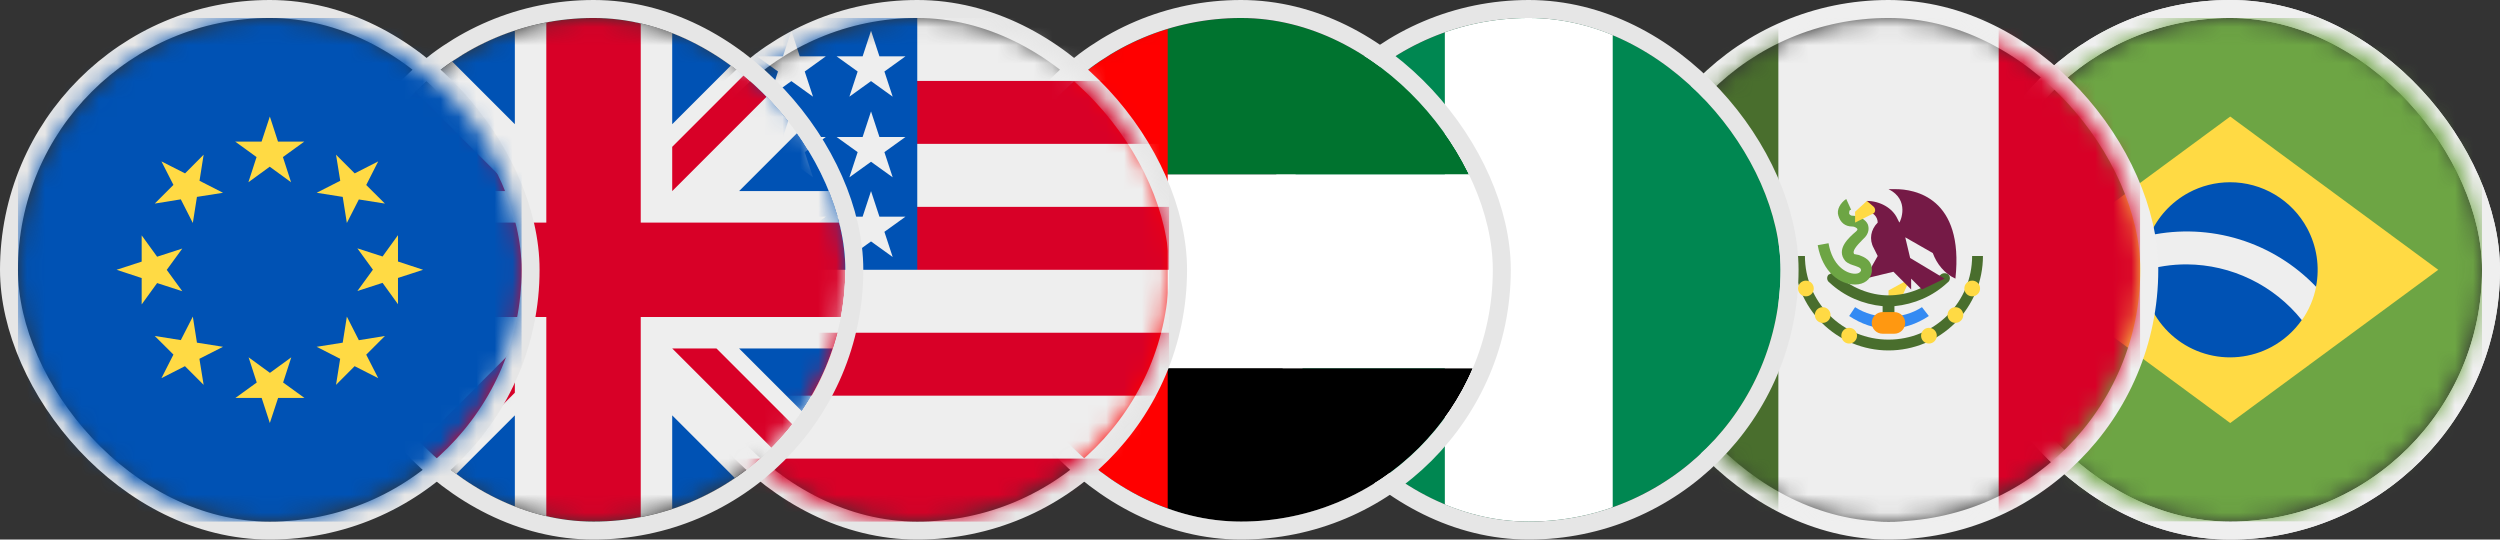 <svg width="139" height="30" viewBox="0 0 139 30" fill="none" xmlns="http://www.w3.org/2000/svg">
<rect x="0" y="0" width="139" height="30" fill="#333333" stroke="none"/>
<rect x="109.5" y="0.5" width="29" height="29" rx="14.5" stroke="#EFEFEF"/>
<rect x="109.5" y="0.5" width="29" height="29" rx="14.5" stroke="#EFEFEF"/>
<g clip-path="url(#clip0_794_2483)">
<mask id="mask0_794_2483" style="mask-type:luminance" maskUnits="userSpaceOnUse" x="110" y="1" width="28" height="28">
<path d="M124 29C131.732 29 138 22.732 138 15C138 7.268 131.732 1 124 1C116.268 1 110 7.268 110 15C110 22.732 116.268 29 124 29Z" fill="white"/>
</mask>
<g mask="url(#mask0_794_2483)">
<path d="M110 1H138V29H110V1Z" fill="#6DA544"/>
<path d="M124 6.48L135.566 15.001L124 23.521L112.433 15.001L124 6.48Z" fill="#FFDA44"/>
<path d="M119.524 13.086C119.252 13.712 119.117 14.389 119.13 15.071L127.989 17.795C128.38 17.237 128.648 16.604 128.777 15.935C126.557 12.364 122.231 11.544 119.529 13.091L119.524 13.086Z" fill="#EEEEEE"/>
<path d="M123.98 10.133C123.18 10.135 122.393 10.334 121.689 10.713C120.719 11.236 119.955 12.072 119.523 13.086C121.18 12.734 122.899 12.812 124.518 13.311C126.136 13.811 127.6 14.716 128.771 15.941C128.988 14.834 128.814 13.685 128.278 12.692C127.861 11.916 127.24 11.269 126.483 10.818C125.726 10.367 124.861 10.13 123.98 10.133ZM121.59 14.699C120.756 14.696 119.926 14.822 119.129 15.071C119.138 15.852 119.335 16.619 119.703 17.308C120.006 17.871 120.417 18.369 120.913 18.773C121.408 19.178 121.978 19.48 122.591 19.664C123.203 19.848 123.846 19.91 124.482 19.845C125.118 19.78 125.736 19.591 126.299 19.288C126.967 18.928 127.542 18.416 127.978 17.794C127.21 16.836 126.238 16.061 125.133 15.526C124.028 14.99 122.818 14.708 121.59 14.699Z" fill="#0052B4"/>
</g>
</g>
<rect x="90.5" y="0.5" width="29" height="29" rx="14.5" stroke="#EFEFEF"/>
<g clip-path="url(#clip1_794_2483)">
<mask id="mask1_794_2483" style="mask-type:luminance" maskUnits="userSpaceOnUse" x="91" y="1" width="29" height="28">
<path d="M105.002 29C112.734 29 119.002 22.732 119.002 15C119.002 7.268 112.734 1 105.002 1C97.27 1 91.002 7.268 91.002 15C91.002 22.732 97.27 29 105.002 29Z" fill="white"/>
</mask>
<g mask="url(#mask1_794_2483)">
<path d="M98.877 1H111.072L112.877 15L111.072 29H98.877L97.127 15L98.877 1Z" fill="#EEEEEE"/>
<path d="M91.002 1H98.877V29H91.002V1Z" fill="#496E2D"/>
<path d="M111.127 1H119.002V29H111.127V1Z" fill="#D80027"/>
<path d="M105.002 16.148V16.695H105.658L106.205 15.492L105.002 16.148Z" fill="#FFDA44"/>
<path d="M99.752 14.234C99.752 15.627 100.305 16.962 101.29 17.947C102.274 18.931 103.61 19.484 105.002 19.484C106.394 19.484 107.73 18.931 108.714 17.947C109.699 16.962 110.252 15.627 110.252 14.234H109.65C109.65 15.467 109.161 16.65 108.289 17.521C107.417 18.393 106.235 18.883 105.002 18.883C103.769 18.883 102.587 18.393 101.715 17.521C100.843 16.65 100.354 15.467 100.354 14.234H99.752ZM101.885 15.164L101.666 15.273C101.557 15.383 101.557 15.602 101.721 15.711C102.541 16.477 103.58 16.914 104.674 17.023V17.953H105.33V17.023C106.424 16.914 107.463 16.477 108.283 15.711C108.447 15.602 108.447 15.383 108.338 15.273C108.229 15.164 108.01 15.164 107.9 15.273C107.114 16.008 106.078 16.419 105.002 16.422C103.963 16.422 102.924 15.984 102.104 15.273L101.885 15.164Z" fill="#496E2D"/>
<path d="M105.002 18.281C104.236 18.281 103.471 18.008 102.814 17.57L103.143 17.078C104.236 17.789 105.768 17.789 106.861 17.078L107.244 17.57C106.588 18.008 105.822 18.281 105.002 18.281Z" fill="#338AF3"/>
<path d="M105.002 10.516C106.205 11.117 105.658 12.32 105.604 12.375L105.494 12.156C105.221 11.555 104.51 11.172 103.799 11.172V11.773C104.127 11.773 104.4 12.047 104.4 12.375C104.018 12.758 103.908 13.305 104.182 13.797L104.4 14.234L103.689 15.492L105.275 15.109L106.26 16.094V15.492L106.861 16.094L108.119 15.492L106.205 14.344L105.932 13.195L107.463 14.07C107.682 14.672 108.119 15.219 108.721 15.492C109.213 10.953 106.424 10.516 105.385 10.516H105.002Z" fill="#751A46"/>
<path d="M103.143 15.82C102.322 15.82 101.338 15.164 101.064 13.633L101.666 13.523C101.885 14.781 102.65 15.219 103.143 15.219C103.307 15.219 103.416 15.164 103.471 15.055C103.471 14.945 103.471 14.891 103.143 14.781C102.979 14.727 102.76 14.672 102.596 14.508C102.049 13.852 102.814 13.195 103.197 12.867C103.252 12.812 103.307 12.758 103.252 12.703C103.252 12.703 103.143 12.594 102.979 12.594C102.596 12.594 102.322 12.375 102.213 11.992C102.104 11.664 102.322 11.281 102.65 11.062L102.924 11.664C102.814 11.664 102.814 11.773 102.814 11.883C102.814 11.883 102.869 11.992 102.979 11.992C103.361 11.992 103.744 12.211 103.854 12.484C103.908 12.648 103.963 12.977 103.58 13.305C103.197 13.688 102.979 13.961 103.088 14.125L103.361 14.18C103.635 14.289 104.127 14.453 104.072 15.109C104.018 15.547 103.635 15.82 103.143 15.82Z" fill="#6DA544"/>
<path d="M103.799 11.172L103.143 11.773V12.375L104.127 11.883C104.291 11.828 104.291 11.609 104.182 11.5L103.799 11.172Z" fill="#FFDA44"/>
<path d="M100.408 16.477C100.65 16.477 100.846 16.281 100.846 16.039C100.846 15.797 100.65 15.602 100.408 15.602C100.167 15.602 99.971 15.797 99.971 16.039C99.971 16.281 100.167 16.477 100.408 16.477Z" fill="#FFDA44"/>
<path d="M101.342 17.953C101.583 17.953 101.779 17.757 101.779 17.516C101.779 17.274 101.583 17.078 101.342 17.078C101.1 17.078 100.904 17.274 100.904 17.516C100.904 17.757 101.1 17.953 101.342 17.953Z" fill="#FFDA44"/>
<path d="M102.814 19.102C103.056 19.102 103.252 18.906 103.252 18.664C103.252 18.422 103.056 18.227 102.814 18.227C102.573 18.227 102.377 18.422 102.377 18.664C102.377 18.906 102.573 19.102 102.814 19.102Z" fill="#FFDA44"/>
<path d="M107.248 19.102C107.49 19.102 107.686 18.906 107.686 18.664C107.686 18.422 107.49 18.227 107.248 18.227C107.006 18.227 106.811 18.422 106.811 18.664C106.811 18.906 107.006 19.102 107.248 19.102Z" fill="#FFDA44"/>
<path d="M108.721 17.953C108.962 17.953 109.158 17.757 109.158 17.516C109.158 17.274 108.962 17.078 108.721 17.078C108.479 17.078 108.283 17.274 108.283 17.516C108.283 17.757 108.479 17.953 108.721 17.953Z" fill="#FFDA44"/>
<path d="M109.654 16.477C109.896 16.477 110.092 16.281 110.092 16.039C110.092 15.797 109.896 15.602 109.654 15.602C109.413 15.602 109.217 15.797 109.217 16.039C109.217 16.281 109.413 16.477 109.654 16.477Z" fill="#FFDA44"/>
<path d="M105.326 17.352H104.67C104.338 17.352 104.068 17.621 104.068 17.953C104.068 18.285 104.338 18.555 104.67 18.555H105.326C105.658 18.555 105.928 18.285 105.928 17.953C105.928 17.621 105.658 17.352 105.326 17.352Z" fill="#FF9811"/>
</g>
</g>
<g clip-path="url(#clip2_794_2483)">
<g clip-path="url(#clip3_794_2483)">
<path d="M99 1H71V29H99V1Z" fill="#008751"/>
<path d="M89.667 1H80.333V29H89.667V1Z" fill="white"/>
</g>
</g>
<rect x="70.5" y="0.5" width="29" height="29" rx="14.5" stroke="#E6E6E6"/>
<g clip-path="url(#clip4_794_2483)">
<mask id="mask2_794_2483" style="mask-type:luminance" maskUnits="userSpaceOnUse" x="53" y="-1" width="33" height="34">
<path d="M69.729 32.208C78.669 32.208 85.917 24.961 85.917 16.021C85.917 7.081 78.669 -0.167 69.729 -0.167C60.789 -0.167 53.542 7.081 53.542 16.021C53.542 24.961 60.789 32.208 69.729 32.208Z" fill="white"/>
</mask>
<g mask="url(#mask2_794_2483)">
<path d="M53.542 9.691H85.917V20.483H53.542V9.691Z" fill="white"/>
<path d="M53.542 20.483H85.917V31.274H53.542V20.483Z" fill="black"/>
<path d="M53.542 -1.101H85.917V9.691H53.542V-1.101Z" fill="#00732F"/>
<path d="M53.542 -0.167H64.924V32.208H53.542V-0.167Z" fill="#FF0000"/>
</g>
</g>
<rect x="54.5" y="0.5" width="29" height="29" rx="14.5" stroke="#E6E6E6"/>
<rect x="36.5" y="0.5" width="29" height="29" rx="14.5" stroke="#E6E6E6"/>
<mask id="mask3_794_2483" style="mask-type:luminance" maskUnits="userSpaceOnUse" x="37" y="1" width="28" height="28">
<path d="M51 29C58.732 29 65 22.732 65 15C65 7.268 58.732 1 51 1C43.268 1 37 7.268 37 15C37 22.732 43.268 29 51 29Z" fill="white"/>
</mask>
<g mask="url(#mask3_794_2483)">
<path d="M51 1H65V4.5L63.25 6.25L65 8V11.5L63.25 13.25L65 15V18.5L63.25 20.25L65 22V25.5L51 27.25L37 25.5V22L38.75 20.25L37 18.5V15L51 1Z" fill="#EEEEEE"/>
<path d="M49.25 4.5H65V8H49.25V4.5ZM49.25 11.5H65V15H51L49.25 11.5ZM37 18.5H65V22H37V18.5ZM37 25.5H65V29H37V25.5Z" fill="#D80027"/>
<path d="M37 1H51V15H37V1Z" fill="#0052B4"/>
<path d="M47.226 14.289L50.343 12.047H46.515L49.633 14.289L48.429 10.625L47.226 14.289ZM42.797 14.289L45.914 12.047H42.086L45.203 14.289L44 10.625L42.797 14.289ZM38.367 14.289L41.484 12.047H37.656L40.773 14.289L39.57 10.625L38.367 14.289ZM47.226 9.859L50.343 7.617H46.515L49.633 9.859L48.429 6.195L47.226 9.859ZM42.797 9.859L45.914 7.617H42.086L45.203 9.859L44 6.195L42.797 9.859ZM38.367 9.859L41.484 7.617H37.656L40.773 9.859L39.57 6.195L38.367 9.859ZM47.226 5.375L50.343 3.133H46.515L49.633 5.375L48.429 1.711L47.226 5.375ZM42.797 5.375L45.914 3.133H42.086L45.203 5.375L44 1.711L42.797 5.375ZM38.367 5.375L41.484 3.133H37.656L40.773 5.375L39.57 1.711L38.367 5.375Z" fill="#EEEEEE"/>
</g>
<g clip-path="url(#clip5_794_2483)">
<mask id="mask4_794_2483" style="mask-type:luminance" maskUnits="userSpaceOnUse" x="19" y="1" width="28" height="28">
<path d="M33 29C40.732 29 47 22.732 47 15C47 7.268 40.732 1 33 1C25.268 1 19 7.268 19 15C19 22.732 25.268 29 33 29Z" fill="white"/>
</mask>
<g mask="url(#mask4_794_2483)">
<path d="M19 1L19.438 2.203L19 3.461V4.719L20.75 7.672L19 10.625V12.375L20.75 15L19 17.625V19.375L20.75 22.328L19 25.281V29L20.203 28.562L21.461 29H22.719L25.672 27.25L28.625 29H30.375L33 27.25L35.625 29H37.375L40.328 27.25L43.281 29H47L46.562 27.797L47 26.539V25.281L45.25 22.328L47 19.375V17.625L45.25 15L47 12.375V10.625L45.25 7.672L47 4.719V1L45.797 1.438L44.539 1H43.281L40.328 2.75L37.375 1H35.625L33 2.75L30.375 1H28.625L25.672 2.75L22.719 1H19Z" fill="#EEEEEE"/>
<path d="M37.375 1V6.906L43.281 1H37.375ZM47 4.719L41.094 10.625H47V4.719ZM19 10.625H24.906L19 4.719V10.625ZM22.719 1L28.625 6.906V1H22.719ZM28.625 29V23.094L22.719 29H28.625ZM19 25.281L24.906 19.375H19V25.281ZM47 19.375H41.094L47 25.281V19.375ZM43.281 29L37.375 23.094V29H43.281Z" fill="#0052B4"/>
<path d="M19 1V3.461L26.164 10.625H28.625L19 1ZM30.375 1V12.375H19V17.625H30.375V29H35.625V17.625H47V12.375H35.625V1H30.375ZM44.539 1L37.375 8.164V10.625L47 1H44.539ZM28.625 19.375L19 29H21.461L28.625 21.836V19.375ZM37.375 19.375L47 29V26.539L39.836 19.375H37.375Z" fill="#D80027"/>
</g>
</g>
<rect x="18.5" y="0.5" width="29" height="29" rx="14.5" stroke="#E6E6E6"/>
<rect x="0.5" y="0.5" width="29" height="29" rx="14.5" stroke="#E6E6E6"/>
<mask id="mask5_794_2483" style="mask-type:luminance" maskUnits="userSpaceOnUse" x="1" y="1" width="28" height="28">
<path d="M15 29C22.732 29 29 22.732 29 15C29 7.268 22.732 1 15 1C7.268 1 1 7.268 1 15C1 22.732 7.268 29 15 29Z" fill="white"/>
</mask>
<g mask="url(#mask5_794_2483)">
<path d="M1 1H29V29H1V1Z" fill="#0052B4"/>
<path d="M15.003 6.479L15.457 7.874H16.917L15.73 8.733L16.184 10.133L14.997 9.269L13.81 10.133L14.264 8.733L13.078 7.874H14.543L15.003 6.479ZM8.976 8.973L10.289 9.64L11.322 8.601L11.093 10.051L12.4 10.718L10.95 10.947L10.721 12.397L10.053 11.084L8.604 11.319L9.643 10.28L8.976 8.973ZM6.482 15L7.877 14.546V13.086L8.736 14.273L10.136 13.819L9.271 15.005L10.136 16.192L8.736 15.738L7.877 16.925V15.459L6.482 15ZM8.976 21.026L9.643 19.714L8.604 18.68L10.053 18.91L10.721 17.603L10.95 19.052L12.4 19.282L11.087 19.949L11.322 21.398L10.283 20.359L8.976 21.026ZM15.003 23.52L14.549 22.126H13.089L14.275 21.267L13.822 19.867L15.008 20.731L16.195 19.867L15.741 21.267L16.928 22.126H15.462L15.003 23.52ZM21.029 21.026L19.717 20.359L18.683 21.398L18.913 19.949L17.606 19.282L19.055 19.052L19.285 17.603L19.952 18.915L21.401 18.68L20.362 19.719L21.029 21.026ZM23.523 15L22.128 15.454V16.914L21.27 15.727L19.87 16.181L20.734 14.994L19.87 13.808L21.27 14.261L22.128 13.075V14.54L23.523 15ZM21.029 8.973L20.362 10.286L21.401 11.319L19.952 11.09L19.285 12.397L19.055 10.947L17.606 10.718L18.918 10.051L18.683 8.601L19.722 9.64L21.029 8.973Z" fill="#FFDA44"/>
</g>
<defs>
<clipPath id="clip0_794_2483">
<rect width="28" height="28" fill="white" transform="translate(110 1)"/>
</clipPath>
<clipPath id="clip1_794_2483">
<rect width="28" height="28" fill="white" transform="translate(91 1)"/>
</clipPath>
<clipPath id="clip2_794_2483">
<rect x="71" y="1" width="28" height="28" rx="14" fill="white"/>
</clipPath>
<clipPath id="clip3_794_2483">
<rect width="28" height="28" fill="white" transform="translate(71 1)"/>
</clipPath>
<clipPath id="clip4_794_2483">
<rect x="55" y="1" width="28" height="28" rx="14" fill="white"/>
</clipPath>
<clipPath id="clip5_794_2483">
<rect x="19" y="1" width="28" height="28" rx="14" fill="white"/>
</clipPath>
</defs>
</svg>
